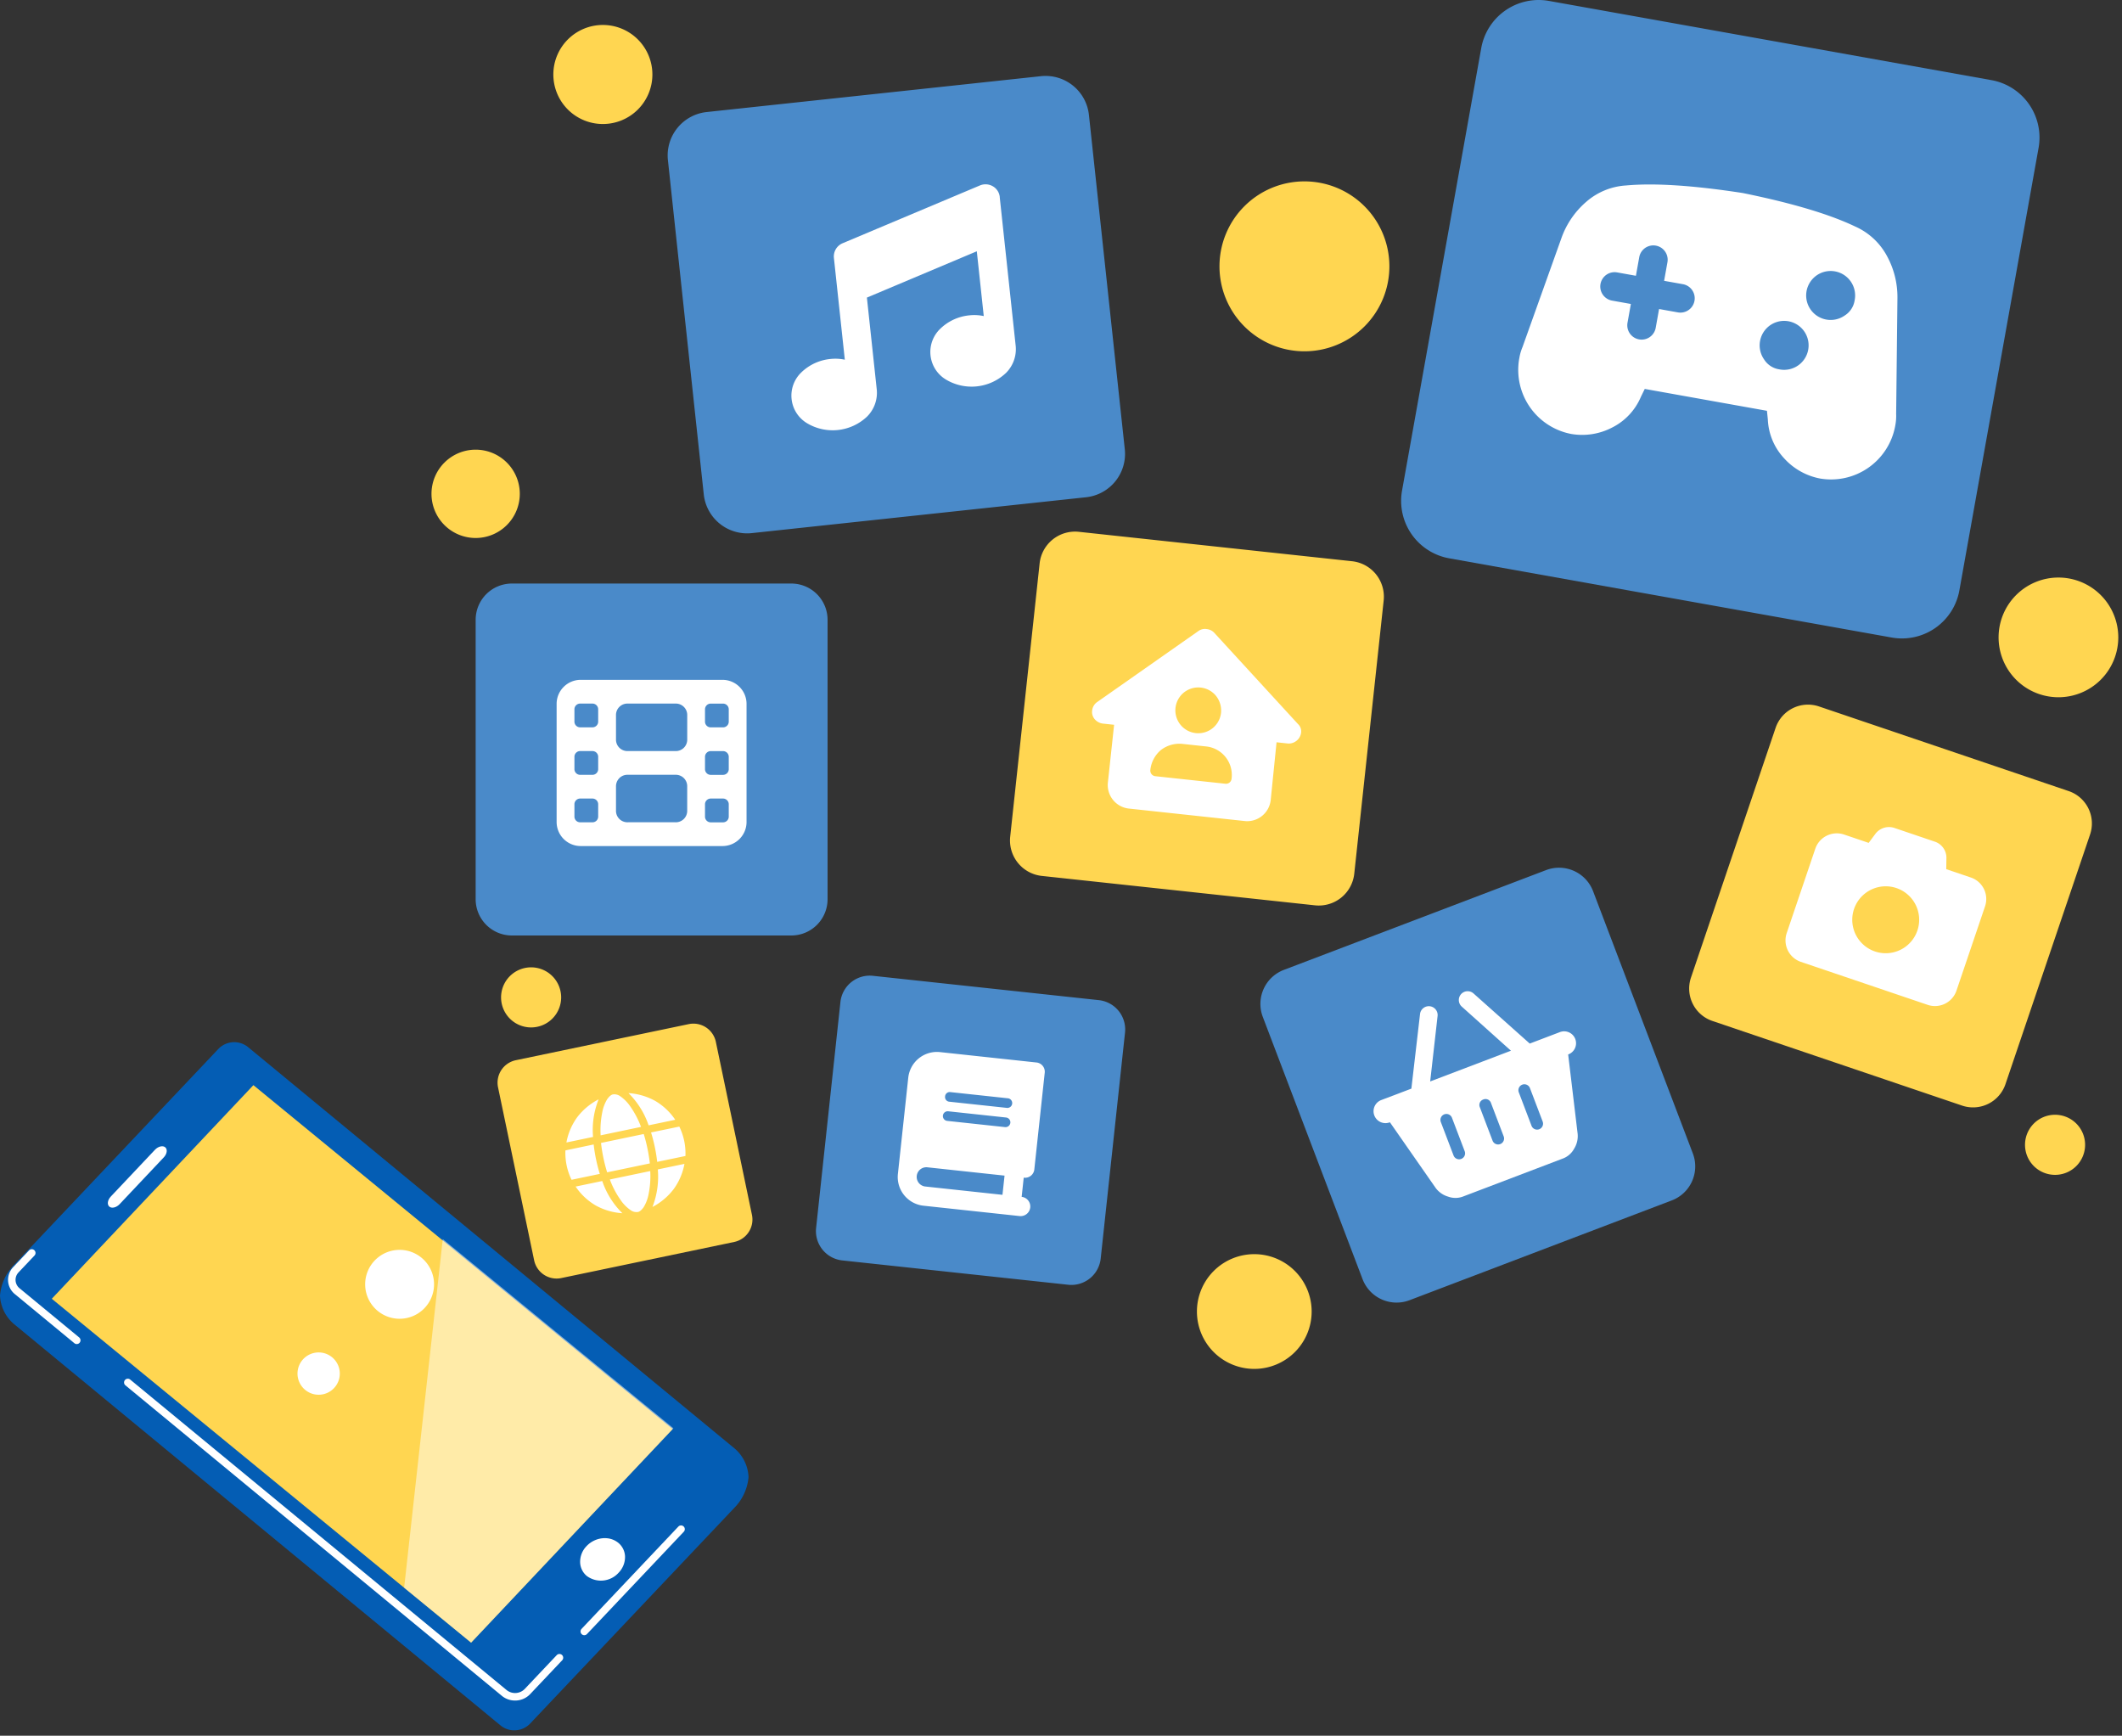 <svg xmlns="http://www.w3.org/2000/svg" xmlns:xlink="http://www.w3.org/1999/xlink" width="291" height="238" viewBox="0 0 291 238">
  <rect x="0" y="0" width="291" height="238" fill="#333333" stroke="none"/>
  <defs>
    <clipPath id="clip-path">
      <rect id="長方形_274" data-name="長方形 274" width="290.489" height="237.259" fill="none"/>
    </clipPath>
    <clipPath id="clip-path-2">
      <rect id="長方形_273" data-name="長方形 273" width="290.49" height="237.26" fill="none"/>
    </clipPath>
    <clipPath id="clip-path-3">
      <rect id="長方形_271" data-name="長方形 271" width="36.926" height="55.329" fill="none"/>
    </clipPath>
  </defs>
  <g id="solution_img1" transform="translate(-522 -2013)">
    <g id="グループ_382" data-name="グループ 382" transform="translate(62 373)">
      <rect id="長方形_275" data-name="長方形 275" width="290" height="238" transform="translate(460 1640)" fill="none"/>
      <g id="グループ_381" data-name="グループ 381" transform="translate(460 1640)">
        <g id="グループ_380" data-name="グループ 380" clip-path="url(#clip-path)">
          <g id="グループ_379" data-name="グループ 379" transform="translate(0 -0.001)">
            <g id="グループ_378" data-name="グループ 378" clip-path="url(#clip-path-2)">
              <path id="パス_383" data-name="パス 383" d="M3.145,732.9a6.278,6.278,0,0,1,1.538-3.547L32.93,699.5a2.355,2.355,0,0,1,3.155-.195l66.8,55.1a4.825,4.825,0,0,1,1.617,3.353,6.277,6.277,0,0,1-1.538,3.547L74.716,791.149a2.356,2.356,0,0,1-3.155.195l-66.8-55.1A4.825,4.825,0,0,1,3.145,732.9" transform="translate(-2.498 -555.243)" fill="#045db4"/>
              <path id="パス_384" data-name="パス 384" d="M70.527,790.012a2.941,2.941,0,0,1-1.875-.661l-66.8-55.1A5.458,5.458,0,0,1,0,730.388a6.9,6.9,0,0,1,1.714-3.974l28.248-29.849A3.007,3.007,0,0,1,34,696.316l66.8,55.1a5.458,5.458,0,0,1,1.852,3.867,6.9,6.9,0,0,1-1.714,3.975L72.687,789.1a2.97,2.97,0,0,1-2.16.91M1.293,730.422a4.217,4.217,0,0,0,1.383,2.837l66.8,55.1a1.717,1.717,0,0,0,2.275-.14L100,758.365a5.7,5.7,0,0,0,1.361-3.12,4.218,4.218,0,0,0-1.383-2.837l-66.8-55.1a1.717,1.717,0,0,0-2.275.14L2.654,727.3a5.7,5.7,0,0,0-1.361,3.12" transform="translate(0 -552.752)" fill="#045db4"/>
              <path id="パス_385" data-name="パス 385" d="M92.079,800.783l27.645-29.291-57.5-47.152L34.577,753.631Z" transform="translate(-27.475 -575.545)" fill="#ffd651"/>
              <path id="パス_386" data-name="パス 386" d="M72.2,773.4c.334.285.971.133,1.415-.337l6.058-6.419c.444-.471.534-1.089.2-1.374s-.97-.133-1.415.338L72.4,772.023c-.444.47-.535,1.089-.2,1.374" transform="translate(-57.209 -607.95)" fill="#fff"/>
              <path id="パス_387" data-name="パス 387" d="M386.1,1030.455a3.718,3.718,0,0,0,5.011-.476,3.233,3.233,0,0,0-.065-4.75,3.717,3.717,0,0,0-5.011.476,3.232,3.232,0,0,0,.065,4.75" transform="translate(-305.936 -814.019)" fill="#fff"/>
              <path id="パス_388" data-name="パス 388" d="M386.476,1029.906a3.791,3.791,0,0,1-2.458-.867,3.448,3.448,0,0,1-1.229-2.467,4.01,4.01,0,0,1,1.126-2.953,4.188,4.188,0,0,1,5.643-.512,3.446,3.446,0,0,1,1.229,2.467,4.009,4.009,0,0,1-1.126,2.953,4.411,4.411,0,0,1-3.185,1.379m.621-6.749a3.486,3.486,0,0,0-2.512,1.1,3.083,3.083,0,0,0-.875,2.267,2.532,2.532,0,0,0,.9,1.813,3.256,3.256,0,0,0,4.379-.44,3.084,3.084,0,0,0,.875-2.267,2.533,2.533,0,0,0-.9-1.813,2.877,2.877,0,0,0-1.867-.655" transform="translate(-304.152 -812.25)" fill="#045db4"/>
              <path id="パス_389" data-name="パス 389" d="M14.808,846.814a.511.511,0,0,1-.326-.117l-8.161-6.731a2.51,2.51,0,0,1-.228-3.7l2.188-2.312a.514.514,0,0,1,.746.706l-2.188,2.312a1.484,1.484,0,0,0,.136,2.2l8.161,6.731a.514.514,0,0,1-.327.91" transform="translate(-4.282 -662.517)" fill="#fff"/>
              <path id="パス_390" data-name="パス 390" d="M388.079,1033.223a.514.514,0,0,1-.373-.867l13.284-14.038a.514.514,0,0,1,.746.706l-13.285,14.038a.512.512,0,0,1-.373.16" transform="translate(-307.952 -809.006)" fill="#fff"/>
              <path id="パス_391" data-name="パス 391" d="M136.384,964.359a2.81,2.81,0,0,1-1.792-.631l-51.652-42.6a.514.514,0,0,1,.654-.792l51.652,42.6a1.853,1.853,0,0,0,2.455-.151l4.415-4.665a.514.514,0,0,1,.746.706l-4.415,4.665a2.838,2.838,0,0,1-2.063.869" transform="translate(-65.755 -731.183)" fill="#fff"/>
              <g id="グループ_377" data-name="グループ 377" transform="translate(55.421 169.909)" opacity="0.5">
                <g id="グループ_376" data-name="グループ 376">
                  <g id="グループ_375" data-name="グループ 375" clip-path="url(#clip-path-3)">
                    <path id="パス_392" data-name="パス 392" d="M269.793,874.923l9.183,7.53,27.742-29.394-31.628-25.935Z" transform="translate(-269.793 -827.124)" fill="#fff"/>
                  </g>
                </g>
              </g>
              <path id="パス_393" data-name="パス 393" d="M837.405,132.72a11.65,11.65,0,1,1-11.65-11.65,11.65,11.65,0,0,1,11.65,11.65" transform="translate(-646.872 -96.199)" fill="#ffd651"/>
              <path id="パス_394" data-name="パス 394" d="M814.785,845.02a7.866,7.866,0,1,1-7.866-7.866,7.865,7.865,0,0,1,7.866,7.866" transform="translate(-634.912 -665.184)" fill="#ffd651"/>
              <path id="パス_395" data-name="パス 395" d="M1350.633,393.721a8.207,8.207,0,1,1-8.207-8.207,8.207,8.207,0,0,1,8.207,8.207" transform="translate(-1060.143 -306.321)" fill="#ffd651"/>
              <path id="パス_396" data-name="パス 396" d="M382.985,23.452a6.791,6.791,0,1,1-6.791-6.791,6.791,6.791,0,0,1,6.791,6.791" transform="translate(-293.52 -13.237)" fill="#ffd651"/>
              <path id="パス_397" data-name="パス 397" d="M253.224,839.027A4.724,4.724,0,1,1,248.5,834.3a4.724,4.724,0,0,1,4.724,4.724" transform="translate(-193.7 -662.919)" fill="#fff"/>
              <path id="パス_398" data-name="パス 398" d="M300.157,306.208a6.055,6.055,0,1,1-6.055-6.055,6.055,6.055,0,0,1,6.055,6.055" transform="translate(-228.875 -238.494)" fill="#ffd651"/>
              <path id="パス_399" data-name="パス 399" d="M342.746,649.818a4.12,4.12,0,1,1-4.12-4.12,4.12,4.12,0,0,1,4.12,4.12" transform="translate(-265.792 -513.057)" fill="#ffd651"/>
              <path id="パス_400" data-name="パス 400" d="M1360.1,748.23a4.12,4.12,0,1,1-4.12-4.12,4.12,4.12,0,0,1,4.12,4.12" transform="translate(-1074.16 -591.254)" fill="#ffd651"/>
              <path id="パス_401" data-name="パス 401" d="M1186.823,84.621l-1.5,1.062Z" transform="translate(-941.834 -67.237)" fill="#fff"/>
              <rect id="長方形_272" data-name="長方形 272" width="1.838" height="0.611" transform="translate(243.313 18.196) rotate(-35.298)" fill="#59c3e1"/>
              <path id="パス_402" data-name="パス 402" d="M204.432,905.665a2.9,2.9,0,1,1-2.9-2.9,2.9,2.9,0,0,1,2.9,2.9" transform="translate(-157.834 -717.32)" fill="#fff"/>
              <path id="パス_403" data-name="パス 403" d="M1002.636,87.414,941.955,76.552a8,8,0,0,1-6.465-9.284L946.352,6.587A8,8,0,0,1,955.636.123l60.681,10.862a8,8,0,0,1,6.465,9.284L1011.92,80.949a8,8,0,0,1-9.284,6.465" transform="translate(-743.221 0.004)" fill="#4a8ac9"/>
              <path id="パス_404" data-name="パス 404" d="M1013.7,146.847a6.7,6.7,0,0,1,.42-1.421l5.332-14.926a11.726,11.726,0,0,1,3.383-4.965,9.151,9.151,0,0,1,5.477-2.262q5.832-.535,16.027,1.039,10.108,2.059,15.393,4.585a9.156,9.156,0,0,1,4.352,4.021,11.749,11.749,0,0,1,1.451,5.83l-.177,15.849a6.8,6.8,0,0,1-.1,1.479l-.043.242a8.944,8.944,0,0,1-10.258,7.144,8.884,8.884,0,0,1-4.986-2.805,8.324,8.324,0,0,1-2.21-5.3l-.12-1.186-16.757-3-.524,1.07a8.334,8.334,0,0,1-3.912,4.205,8.892,8.892,0,0,1-5.649.9,8.944,8.944,0,0,1-7.143-10.259Zm20.3-13.078a1.965,1.965,0,0,0-3.868-.692l-.461,2.578-2.578-.461a1.964,1.964,0,1,0-.692,3.867l2.578.461-.461,2.578a1.964,1.964,0,0,0,3.867.692l.461-2.578,2.578.462a1.964,1.964,0,1,0,.692-3.867l-2.578-.461Zm15.325,14.716a3.356,3.356,0,1,0-2.083-1.371,2.974,2.974,0,0,0,2.083,1.371m10.34-9.457a3.357,3.357,0,1,0-1.37,2.083,2.974,2.974,0,0,0,1.37-2.083" transform="translate(-805.33 -97.841)" fill="#fff"/>
              <path id="パス_405" data-name="パス 405" d="M503.094,108.454l-45.839,4.918a5.983,5.983,0,0,1-6.587-5.31l-4.917-45.839a5.983,5.983,0,0,1,5.31-6.587L496.9,50.718a5.983,5.983,0,0,1,6.587,5.31l4.918,45.839a5.983,5.983,0,0,1-5.31,6.587" transform="translate(-354.157 -40.271)" fill="#4a8ac9"/>
              <path id="パス_406" data-name="パス 406" d="M556.916,124.772l.47,4.382,1.724,16.067a4.593,4.593,0,0,1-1.332,3.652,6.856,6.856,0,0,1-8.277.888,4.408,4.408,0,0,1-.744-6.938,6.644,6.644,0,0,1,3.988-1.843,6.148,6.148,0,0,1,1.98.1l-.953-8.885L538.7,138.546l1.358,12.659a4.6,4.6,0,0,1-1.332,3.652,6.856,6.856,0,0,1-8.277.888,4.408,4.408,0,0,1-.744-6.938,6.646,6.646,0,0,1,3.988-1.844,6.173,6.173,0,0,1,1.98.1l-1.025-9.555-.47-4.382a1.964,1.964,0,0,1,1.2-2.037l18.848-7.932a1.985,1.985,0,0,1,1.737.121,1.919,1.919,0,0,1,.961,1.5" transform="translate(-419.818 -97.739)" fill="#fff"/>
              <path id="パス_407" data-name="パス 407" d="M897.828,624.817,861.867,638.5a4.993,4.993,0,0,1-6.442-2.891l-13.682-35.961a4.993,4.993,0,0,1,2.891-6.442l35.961-13.682a4.993,4.993,0,0,1,6.442,2.891l13.682,35.961a4.993,4.993,0,0,1-2.891,6.442" transform="translate(-668.571 -460.216)" fill="#4a8ac9"/>
              <path id="パス_408" data-name="パス 408" d="M925.776,665.049l-1.015,8.967,11.077-4.214-6.719-6.024a1.211,1.211,0,1,1,1.605-1.813l7.692,6.857,4.106-1.562a1.635,1.635,0,1,1,1.162,3.056l1.3,10.875a3.257,3.257,0,0,1-.48,2.041,2.925,2.925,0,0,1-1.608,1.377l-13.559,5.159a2.92,2.92,0,0,1-2.117.04A3.251,3.251,0,0,1,925.5,688.6l-6.261-8.986a1.635,1.635,0,1,1-1.162-3.056L922.183,675l1.188-10.236a1.211,1.211,0,0,1,2.405.288M927.75,679a.817.817,0,0,0-1.528.581l1.744,4.583a.817.817,0,0,0,1.528-.581Zm4.293-2.508a.787.787,0,0,0-.473,1.054l1.744,4.584a.817.817,0,0,0,1.528-.581l-1.744-4.584a.787.787,0,0,0-1.055-.473m6.4-1.562a.817.817,0,0,0-1.528.581l1.744,4.584a.817.817,0,0,0,1.528-.582Z" transform="translate(-728.634 -525.728)" fill="#fff"/>
              <path id="パス_409" data-name="パス 409" d="M360.812,437.772H322.5a4.972,4.972,0,0,1-4.972-4.972V394.485a4.972,4.972,0,0,1,4.972-4.972h38.315a4.972,4.972,0,0,1,4.972,4.972V432.8a4.972,4.972,0,0,1-4.972,4.972" transform="translate(-252.299 -309.498)" fill="#4a8ac9"/>
              <path id="パス_410" data-name="パス 410" d="M372.561,454.764a3.289,3.289,0,0,1,2.289-.966h19.534a3.3,3.3,0,0,1,3.255,3.256v16.278a3.3,3.3,0,0,1-3.255,3.256H374.849a3.3,3.3,0,0,1-3.255-3.256V457.054a3.286,3.286,0,0,1,.967-2.289m1.475,4.731a.783.783,0,0,0,.814.814h1.628a.783.783,0,0,0,.814-.814v-1.628a.784.784,0,0,0-.814-.814h-1.628a.783.783,0,0,0-.814.814Zm0,6.511a.783.783,0,0,0,.814.814h1.628a.783.783,0,0,0,.814-.814v-1.628a.784.784,0,0,0-.814-.814h-1.628a.783.783,0,0,0-.814.814Zm0,6.511a.783.783,0,0,0,.814.814h1.628a.783.783,0,0,0,.814-.814V470.89a.784.784,0,0,0-.814-.814h-1.628a.783.783,0,0,0-.814.814Zm5.7-10.581a1.567,1.567,0,0,0,1.628,1.628h6.511a1.567,1.567,0,0,0,1.628-1.628v-3.256a1.567,1.567,0,0,0-1.628-1.628h-6.511a1.567,1.567,0,0,0-1.628,1.628Zm.458,5.341a1.585,1.585,0,0,0-.458,1.17V471.7a1.567,1.567,0,0,0,1.628,1.628h6.511A1.567,1.567,0,0,0,389.5,471.7v-3.256a1.568,1.568,0,0,0-1.628-1.628h-6.511a1.584,1.584,0,0,0-1.17.458m11.751-9.411V459.5a.783.783,0,0,0,.814.814h1.628a.783.783,0,0,0,.814-.814v-1.628a.784.784,0,0,0-.814-.814h-1.628a.784.784,0,0,0-.814.814m0,6.512v1.628a.783.783,0,0,0,.814.814h1.628a.783.783,0,0,0,.814-.814v-1.628a.784.784,0,0,0-.814-.814h-1.628a.784.784,0,0,0-.814.814m0,6.511v1.628a.783.783,0,0,0,.814.814h1.628a.783.783,0,0,0,.814-.814V470.89a.784.784,0,0,0-.814-.814h-1.628a.784.784,0,0,0-.814.814" transform="translate(-295.261 -360.578)" fill="#fff"/>
              <path id="パス_411" data-name="パス 411" d="M579.3,693.621l-30.984-3.336a4.044,4.044,0,0,1-3.588-4.453l3.336-30.984a4.044,4.044,0,0,1,4.454-3.588l30.984,3.336a4.044,4.044,0,0,1,3.588,4.454l-3.336,30.984a4.044,4.044,0,0,1-4.454,3.588" transform="translate(-432.811 -517.457)" fill="#4a8ac9"/>
              <path id="パス_412" data-name="パス 412" d="M605.146,702.219l11.847,1.276,1.316.142a1.275,1.275,0,0,1,1.175,1.458l-1.417,13.164a1.275,1.275,0,0,1-1.458,1.175l-.283,2.633a1.324,1.324,0,1,1-.283,2.633l-1.316-.142-11.847-1.276a3.956,3.956,0,0,1-3.524-4.374l1.417-13.164a3.955,3.955,0,0,1,4.374-3.524m-1.7,15.8a1.325,1.325,0,1,0-.283,2.633l10.531,1.134.284-2.633Zm2.825-7.685a.662.662,0,1,0-.142,1.316l7.9.85a.662.662,0,1,0,.142-1.316Zm-.446-2.045a.637.637,0,0,0,.587.729l7.9.85a.662.662,0,0,0,.142-1.316l-7.9-.85a.637.637,0,0,0-.729.587" transform="translate(-476.221 -557.954)" fill="#fff"/>
              <path id="パス_413" data-name="パス 413" d="M716.08,406.092l-37.46-4.033a4.889,4.889,0,0,1-4.338-5.385l4.033-37.46a4.889,4.889,0,0,1,5.384-4.338l37.461,4.033a4.889,4.889,0,0,1,4.338,5.385l-4.034,37.46a4.889,4.889,0,0,1-5.385,4.338" transform="translate(-535.748 -281.953)" fill="#ffd651"/>
              <path id="パス_414" data-name="パス 414" d="M757.068,435.129a1.69,1.69,0,0,1-1.148.38l-1.591-.171-.807,7.962A3.245,3.245,0,0,1,750,446.141l-15.965-1.719a3.246,3.246,0,0,1-2.841-3.526l.857-7.957-1.592-.172a1.74,1.74,0,0,1-1.09-.621,1.5,1.5,0,0,1-.33-1.142,1.637,1.637,0,0,1,.626-1.14l13.932-9.77a1.51,1.51,0,0,1,1.137-.28,1.665,1.665,0,0,1,1.007.461l11.527,12.561a1.377,1.377,0,0,1,.419,1.252,1.692,1.692,0,0,1-.615,1.041m-18.6,1.268a4.148,4.148,0,0,0-1.449,2.712.77.77,0,0,0,.71.882l9.549,1.028a.77.77,0,0,0,.881-.71,3.93,3.93,0,0,0-3.55-4.407l-3.183-.343a4.154,4.154,0,0,0-2.958.839m7.543-7.439a3.14,3.14,0,1,0,.7,2.34,3.235,3.235,0,0,0-.7-2.34" transform="translate(-579.269 -333.556)" fill="#fff"/>
              <path id="パス_415" data-name="パス 415" d="M1165.076,525.31l-34.24-11.605a4.691,4.691,0,0,1-2.937-5.949l11.605-34.24a4.692,4.692,0,0,1,5.949-2.937l34.24,11.605a4.692,4.692,0,0,1,2.937,5.949l-11.605,34.24a4.692,4.692,0,0,1-5.949,2.937" transform="translate(-896.007 -373.712)" fill="#ffd651"/>
              <path id="パス_416" data-name="パス 416" d="M1204.333,553.018a2.334,2.334,0,0,1,2.6-.791l5.546,1.88a2.333,2.333,0,0,1,1.582,2.209l-.023,1.563,3.41,1.155a3.115,3.115,0,0,1,1.923,3.9l-3.945,11.638a3.114,3.114,0,0,1-3.9,1.923l-17.456-5.916a3.115,3.115,0,0,1-1.924-3.9l3.944-11.637a3.115,3.115,0,0,1,3.9-1.924l3.409,1.156Zm-.051,16.15a4.588,4.588,0,1,0-2.66-2.321,4.593,4.593,0,0,0,2.66,2.321" transform="translate(-947.139 -438.698)" fill="#fff"/>
              <path id="パス_417" data-name="パス 417" d="M364.608,713.2l-23.715,4.95a3.144,3.144,0,0,1-3.72-2.435L332.223,692a3.144,3.144,0,0,1,2.435-3.72l23.715-4.95a3.144,3.144,0,0,1,3.72,2.435l4.95,23.715a3.144,3.144,0,0,1-2.435,3.72" transform="translate(-263.924 -542.903)" fill="#ffd651"/>
              <path id="パス_418" data-name="パス 418" d="M381.31,736.7q.109,1,.326,2.035t.515,2l-3.873.808a8.367,8.367,0,0,1-.841-4.03Zm-3.737-.271a8.457,8.457,0,0,1,1.479-3.463,8.71,8.71,0,0,1,2.938-2.453,11.222,11.222,0,0,0-.764,5.154Zm7.676,9.7a8.715,8.715,0,0,1-3.674-1.073,8.449,8.449,0,0,1-2.74-2.582l3.652-.762a11.223,11.223,0,0,0,2.762,4.418m-2.985-10.68a12.3,12.3,0,0,1,.226-3.169,5.27,5.27,0,0,1,.7-1.823q.436-.584.789-.625a1.355,1.355,0,0,1,.974.256,5.3,5.3,0,0,1,1.374,1.389,12.314,12.314,0,0,1,1.474,2.814Zm6.751,3.848-5.857,1.222q-.3-.956-.515-1.995t-.326-2.035l5.857-1.222q.3.956.515,2t.326,2.035m-5.489,2.2,5.541-1.157a12.3,12.3,0,0,1-.226,3.169,5.288,5.288,0,0,1-.7,1.823q-.438.584-.79.625a1.352,1.352,0,0,1-.974-.257A5.262,5.262,0,0,1,385,744.31a12.3,12.3,0,0,1-1.475-2.814m5.319-7.419a11.23,11.23,0,0,0-2.762-4.418,8.713,8.713,0,0,1,3.674,1.073,8.473,8.473,0,0,1,2.74,2.583Zm4.209.173a8.362,8.362,0,0,1,.841,4.03l-3.873.808q-.109-1-.326-2.035t-.515-2Zm-.773,8.573a8.74,8.74,0,0,1-2.906,2.447,11.507,11.507,0,0,0,.733-5.147l3.652-.762a8.462,8.462,0,0,1-1.478,3.463" transform="translate(-299.897 -579.772)" fill="#fff"/>
            </g>
          </g>
        </g>
      </g>
    </g>
    <rect id="長方形_1769" data-name="長方形 1769" width="291" height="238" transform="translate(522 2013)" fill="none"/>
  </g>
</svg>
